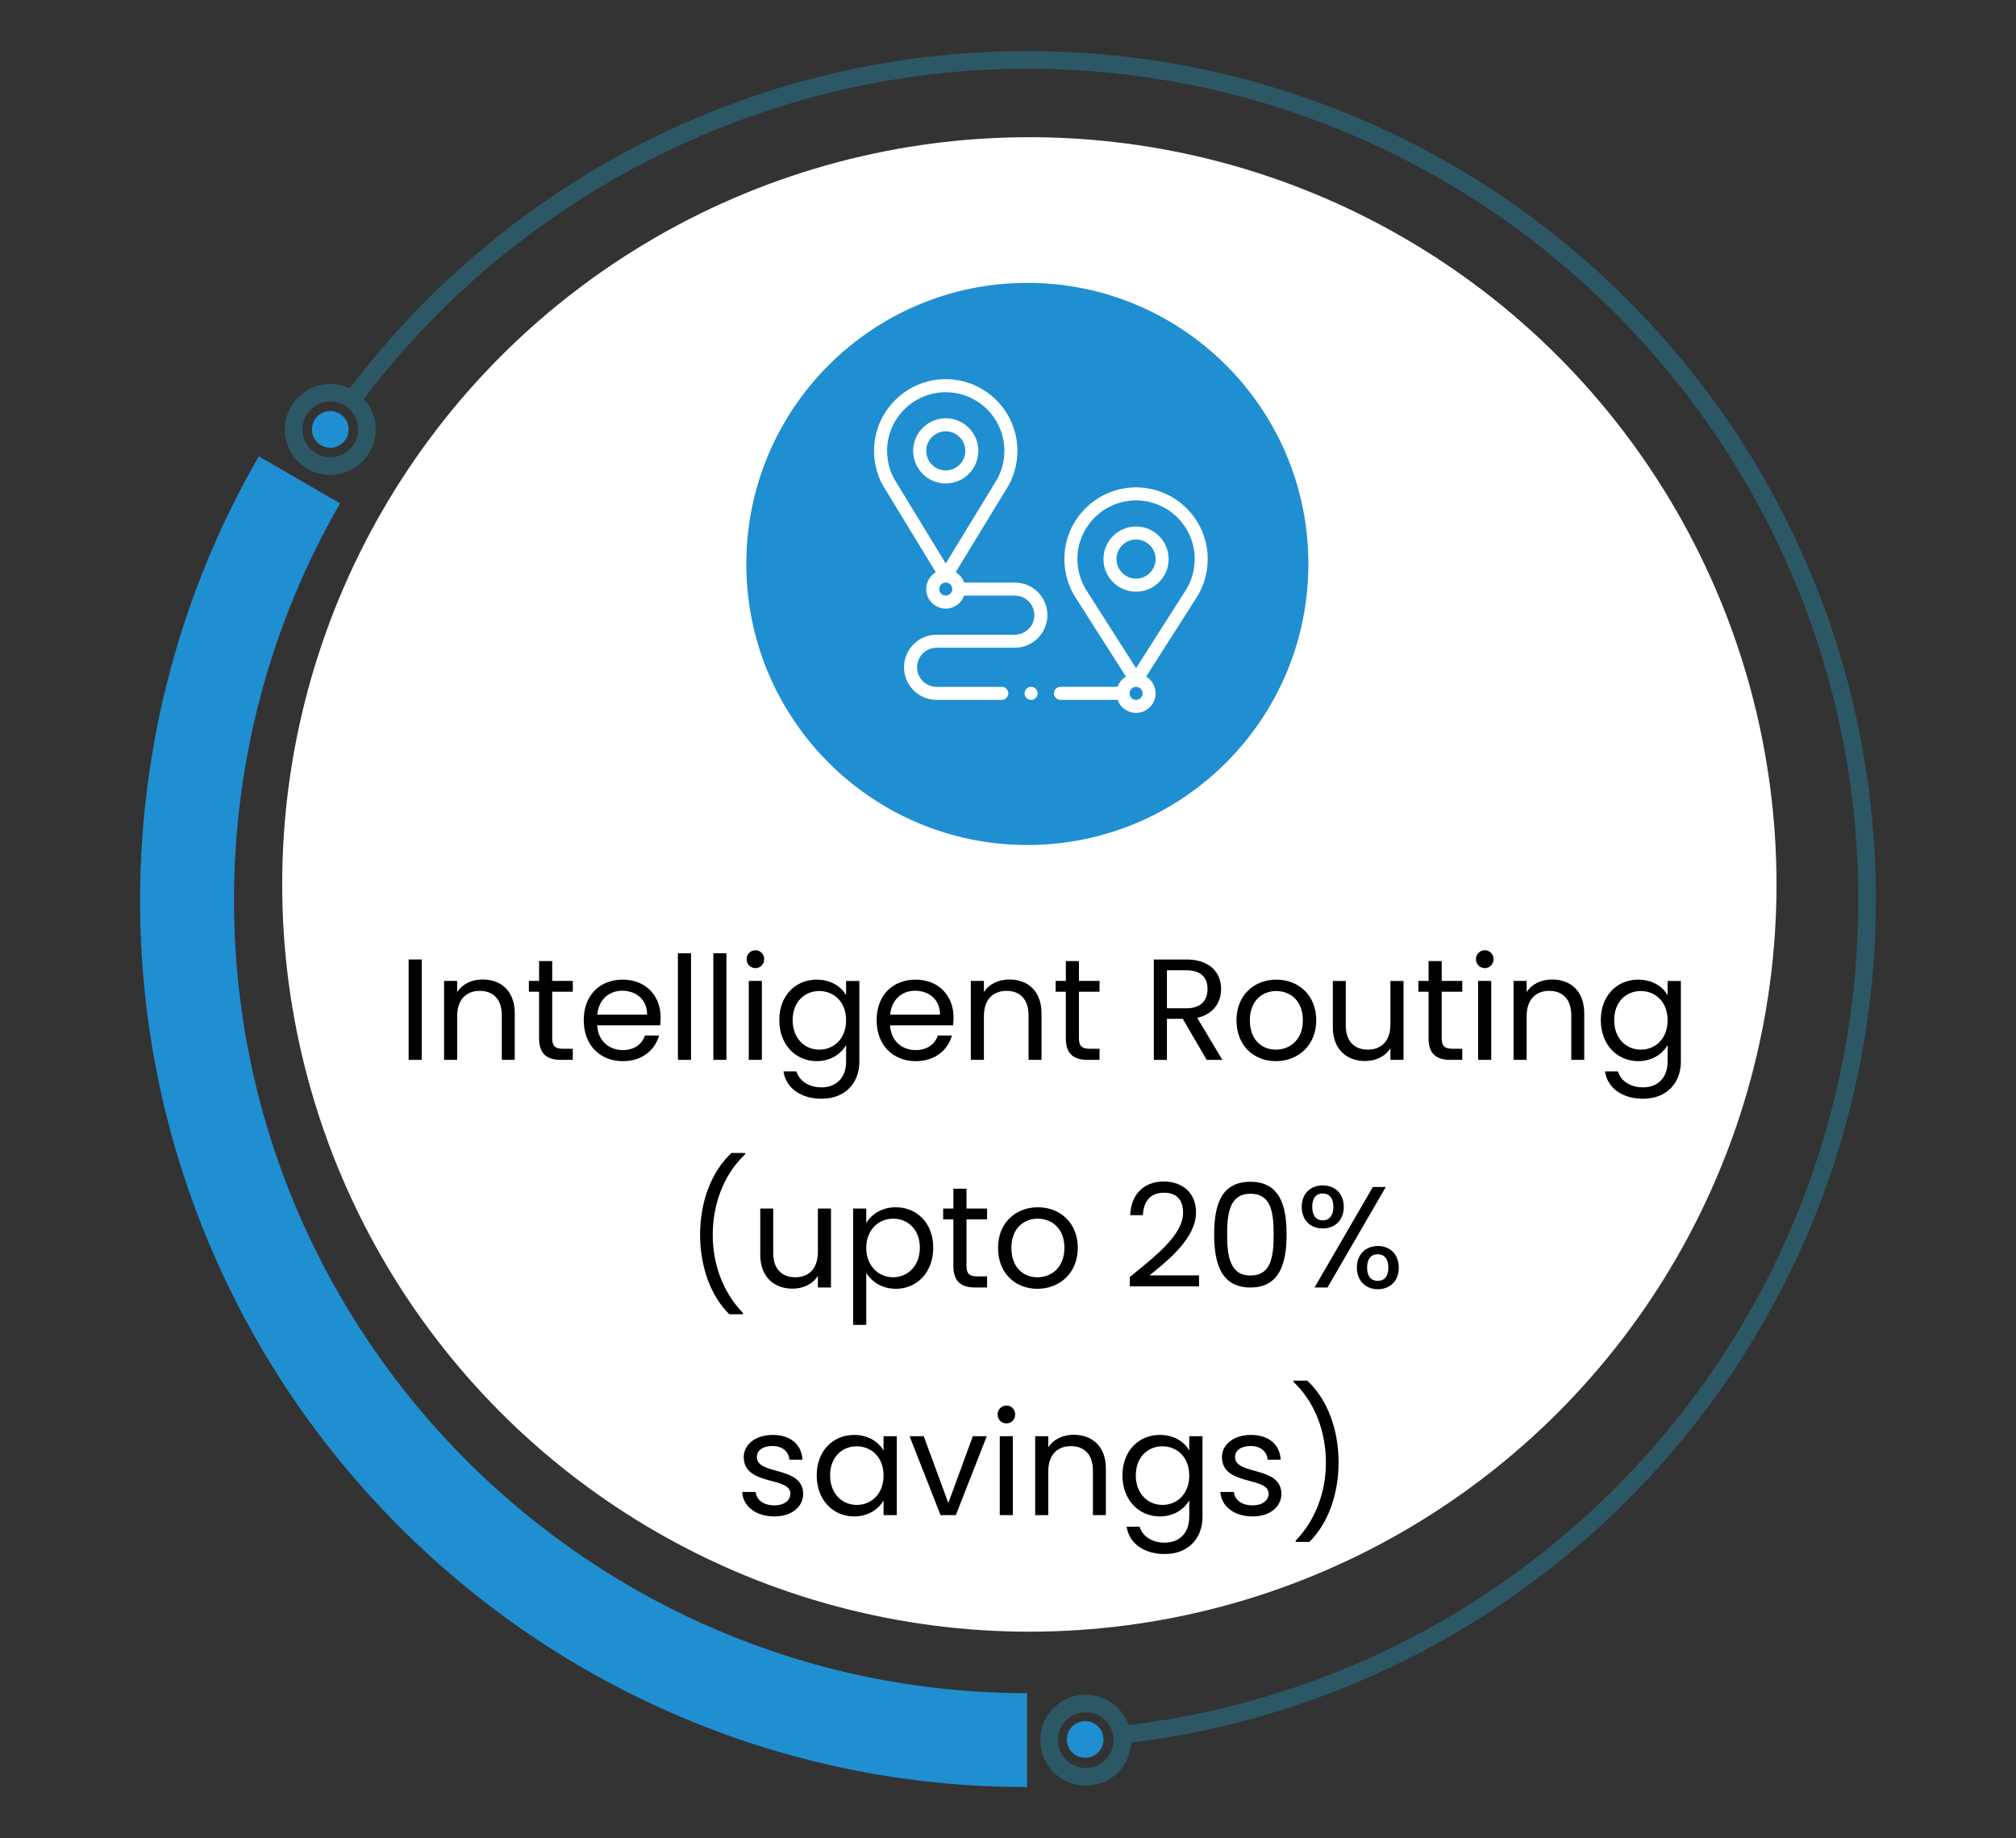 <?xml version="1.0" encoding="UTF-8"?> <svg xmlns="http://www.w3.org/2000/svg" id="Layer_1" viewBox="0 0 1302 1187"><rect x="0" y="0" width="1302" height="1187" fill="#333333" stroke="none"/><path d="M663.31,1154c-77.32,0-152.34-15.15-222.98-45.03-68.21-28.85-129.47-70.15-182.07-122.75-52.6-52.6-93.89-113.85-122.75-182.07-29.88-70.64-45.03-145.66-45.03-222.98,0-100.72,26.52-199.78,76.68-286.48l52.48,30.36c-44.83,77.48-68.53,166.05-68.53,256.12,0,282.42,229.77,512.19,512.19,512.19v60.63Z" style="fill:#1f8fd1;"></path><circle cx="213.31" cy="277.32" r="11.84" transform="translate(-133.62 232.05) rotate(-45)" style="fill:#1f8fd1;"></circle><path d="M1168.42,367.8c-27.61-65.28-67.14-123.9-117.48-174.24-50.34-50.34-108.97-89.87-174.25-117.48-67.59-28.59-139.38-43.08-213.38-43.08-44.28,0-88.33,5.29-130.93,15.74-41.39,10.14-81.62,25.19-119.57,44.72-72.85,37.49-137.38,91.83-186.95,157.32-3.81-1.81-8.07-2.83-12.56-2.83-16.19,0-29.37,13.17-29.37,29.37s13.17,29.37,29.37,29.37,29.37-13.17,29.37-29.37c0-7.61-2.91-14.55-7.67-19.77C336.12,123.97,495.83,44.37,663.31,44.37c296.01,0,536.83,240.81,536.83,536.82,0,271.91-202.22,500.1-471.21,532.83-4.01-11.45-14.92-19.69-27.72-19.69-16.19,0-29.37,13.17-29.37,29.37s13.17,29.37,29.37,29.37,28.5-12.32,29.32-27.78c130.98-16.02,251.71-78.95,340.46-177.59,90.62-100.73,140.52-230.88,140.52-366.5,0-74-14.49-145.8-43.08-213.38ZM213.31,295.31c-9.92,0-18-8.07-18-18s8.07-18,18-18,18,8.07,18,18-8.07,18-18,18Zm487.9,846.37c-9.92,0-18-8.07-18-18s8.07-18,18-18,18,8.07,18,18-8.07,18-18,18Z" style="fill:#2c5866;"></path><circle cx="664.79" cy="571.13" r="482.54" style="fill:#fff;"></circle><circle cx="700.86" cy="1123.27" r="11.84" transform="translate(-588.99 824.58) rotate(-45)" style="fill:#1f8fd1;"></circle><g><path d="M263.91,619.59h8.46v64.82h-8.46v-64.82Z"></path><path d="M324.08,655.58c0-10.42-5.67-15.72-14.23-15.72s-14.6,5.39-14.6,16.37v28.18h-8.46v-50.97h8.46v7.25c3.35-5.3,9.49-8.18,16.37-8.18,11.81,0,20.83,7.25,20.83,21.86v30.04h-8.37v-28.83Z"></path><path d="M348.17,640.42h-6.6v-6.98h6.6v-12.83h8.46v12.83h13.3v6.98h-13.3v30.04c0,5.02,1.86,6.79,7.07,6.79h6.23v7.16h-7.63c-9.02,0-14.14-3.72-14.14-13.95v-30.04Z"></path><path d="M402.2,685.25c-14.51,0-25.2-10.23-25.2-26.41s10.32-26.23,25.2-26.23,24.46,10.42,24.46,24.37c0,1.86-.09,3.35-.28,5.12h-40.73c.65,10.32,7.91,16,16.55,16,7.63,0,12.46-3.91,14.32-9.39h9.11c-2.6,9.3-10.79,16.55-23.44,16.55Zm-16.46-30.04h32.18c.09-9.95-7.35-15.44-16.09-15.44-8.28,0-15.16,5.49-16.09,15.44Z"></path><path d="M437.82,615.59h8.46v68.82h-8.46v-68.82Z"></path><path d="M460.7,615.59h8.46v68.82h-8.46v-68.82Z"></path><path d="M482.18,619.4c0-3.25,2.51-5.77,5.77-5.77,3.07,0,5.58,2.51,5.58,5.77s-2.51,5.77-5.58,5.77c-3.25,0-5.77-2.51-5.77-5.77Zm1.4,14.04h8.46v50.97h-8.46v-50.97Z"></path><path d="M527.47,632.61c9.3,0,16,4.65,18.97,10.14v-9.3h8.56v52.08c0,14.04-9.39,23.99-24.37,23.99-13.39,0-22.97-6.79-24.65-17.67h8.37c1.86,6.14,7.91,10.32,16.28,10.32,9.02,0,15.81-5.77,15.81-16.65v-10.7c-3.07,5.49-9.67,10.42-18.97,10.42-13.67,0-24.18-10.7-24.18-26.51s10.51-26.13,24.18-26.13Zm1.67,7.35c-9.3,0-17.21,6.79-17.21,18.79s7.91,19.07,17.21,19.07,17.3-6.98,17.3-18.97-8-18.88-17.3-18.88Z"></path><path d="M591.36,685.25c-14.51,0-25.2-10.23-25.2-26.41s10.32-26.23,25.2-26.23,24.46,10.42,24.46,24.37c0,1.86-.09,3.35-.28,5.12h-40.73c.65,10.32,7.91,16,16.55,16,7.63,0,12.46-3.91,14.32-9.39h9.11c-2.6,9.3-10.79,16.55-23.44,16.55Zm-16.46-30.04h32.18c.09-9.95-7.35-15.44-16.09-15.44-8.28,0-15.16,5.49-16.09,15.44Z"></path><path d="M664.27,655.58c0-10.42-5.67-15.72-14.23-15.72s-14.6,5.39-14.6,16.37v28.18h-8.46v-50.97h8.46v7.25c3.35-5.3,9.49-8.18,16.37-8.18,11.81,0,20.83,7.25,20.83,21.86v30.04h-8.37v-28.83Z"></path><path d="M688.36,640.42h-6.6v-6.98h6.6v-12.83h8.46v12.83h13.3v6.98h-13.3v30.04c0,5.02,1.86,6.79,7.07,6.79h6.23v7.16h-7.63c-9.02,0-14.14-3.72-14.14-13.95v-30.04Z"></path><path d="M766.11,619.59c15.25,0,22.51,8.46,22.51,19.07,0,8.28-4.56,16.18-15.44,18.6l16.28,27.16h-10.14l-15.44-26.51h-10.23v26.51h-8.46v-64.82h20.93Zm0,6.98h-12.46v24.55h12.46c9.58,0,13.76-5.21,13.76-12.46s-4.09-12.09-13.76-12.09Z"></path><path d="M823.95,685.25c-14.42,0-25.39-10.23-25.39-26.41s11.35-26.23,25.76-26.23,25.76,10.14,25.76,26.23-11.63,26.41-26.13,26.41Zm0-7.44c8.84,0,17.48-6.05,17.48-18.97s-8.46-18.88-17.21-18.88-17.02,6.04-17.02,18.88,7.91,18.97,16.74,18.97Z"></path><path d="M906.45,684.41h-8.46v-7.53c-3.25,5.3-9.49,8.28-16.28,8.28-11.72,0-20.93-7.25-20.93-21.86v-29.85h8.37v28.74c0,10.32,5.67,15.62,14.23,15.62s14.6-5.39,14.6-16.37v-27.99h8.46v50.97Z"></path><path d="M922.63,640.42h-6.6v-6.98h6.6v-12.83h8.46v12.83h13.3v6.98h-13.3v30.04c0,5.02,1.86,6.79,7.07,6.79h6.23v7.16h-7.63c-9.02,0-14.14-3.72-14.14-13.95v-30.04Z"></path><path d="M953.22,619.4c0-3.25,2.51-5.77,5.77-5.77,3.07,0,5.58,2.51,5.58,5.77s-2.51,5.77-5.58,5.77c-3.25,0-5.77-2.51-5.77-5.77Zm1.4,14.04h8.46v50.97h-8.46v-50.97Z"></path><path d="M1014.79,655.58c0-10.42-5.67-15.72-14.23-15.72s-14.6,5.39-14.6,16.37v28.18h-8.46v-50.97h8.46v7.25c3.35-5.3,9.49-8.18,16.37-8.18,11.81,0,20.83,7.25,20.83,21.86v30.04h-8.37v-28.83Z"></path><path d="M1058.03,632.61c9.3,0,16,4.65,18.97,10.14v-9.3h8.56v52.08c0,14.04-9.39,23.99-24.37,23.99-13.39,0-22.97-6.79-24.65-17.67h8.37c1.86,6.14,7.91,10.32,16.28,10.32,9.02,0,15.81-5.77,15.81-16.65v-10.7c-3.07,5.49-9.67,10.42-18.97,10.42-13.67,0-24.18-10.7-24.18-26.51s10.51-26.13,24.18-26.13Zm1.67,7.35c-9.3,0-17.21,6.79-17.21,18.79s7.91,19.07,17.21,19.07,17.3-6.98,17.3-18.97-8-18.88-17.3-18.88Z"></path><path d="M471.02,848.71c-11.81-11.62-18.88-30.41-18.88-51.34s7.07-40.64,20.27-52.83h8.83v.84c-14.32,13.49-20.93,33.02-20.93,51.99s6.6,37.2,19.53,50.5v.84h-8.83Z"></path><path d="M536.68,831.41h-8.46v-7.53c-3.25,5.3-9.49,8.28-16.28,8.28-11.72,0-20.93-7.25-20.93-21.86v-29.85h8.37v28.74c0,10.32,5.67,15.62,14.23,15.62s14.6-5.39,14.6-16.37v-27.99h8.46v50.97Z"></path><path d="M578.53,779.61c13.67,0,24.18,10.23,24.18,26.13s-10.51,26.51-24.18,26.51c-9.3,0-15.9-5.02-19.07-10.23v33.57h-8.46v-75.15h8.46v9.39c3.07-5.39,9.77-10.23,19.07-10.23Zm-1.77,7.35c-9.21,0-17.3,7.07-17.3,18.88s8.09,18.97,17.3,18.97,17.3-7.07,17.3-19.07-7.91-18.79-17.3-18.79Z"></path><path d="M615.73,787.42h-6.6v-6.98h6.6v-12.83h8.46v12.83h13.3v6.98h-13.3v30.04c0,5.02,1.86,6.79,7.07,6.79h6.23v7.16h-7.63c-9.02,0-14.14-3.72-14.14-13.95v-30.04Z"></path><path d="M669.95,832.25c-14.42,0-25.39-10.23-25.39-26.41s11.35-26.23,25.76-26.23,25.76,10.14,25.76,26.23-11.63,26.41-26.13,26.41Zm0-7.44c8.84,0,17.48-6.05,17.48-18.97s-8.46-18.88-17.21-18.88-17.02,6.04-17.02,18.88,7.91,18.97,16.74,18.97Z"></path><path d="M729.65,824.62c17.67-14.23,34.41-27.62,34.41-41.39,0-7.44-3.25-13.02-12.37-13.02s-13.21,6.04-13.58,14.51h-8.18c.56-14.32,9.58-21.76,21.67-21.76s20.83,7.44,20.83,19.9c0,16.74-18.04,30.97-30.04,40.74h31.99v7.07h-44.73v-6.04Z"></path><path d="M807.59,763.14c18.51,0,23.34,14.69,23.34,33.95s-4.84,34.32-23.34,34.32-23.44-14.79-23.44-34.32,4.84-33.95,23.44-33.95Zm0,7.72c-13.3,0-15.07,12.28-15.07,26.23s1.77,26.6,15.07,26.6,14.97-12.09,14.97-26.6-1.77-26.23-14.97-26.23Z"></path><path d="M854.27,765.47c7.81,0,13.58,5.21,13.58,13.86s-5.77,13.95-13.58,13.95-13.58-5.21-13.58-13.95,5.86-13.86,13.58-13.86Zm-6.79,13.86c0,5.77,2.7,8.74,6.79,8.74s6.88-2.98,6.88-8.74-2.79-8.65-6.88-8.65-6.79,2.79-6.79,8.65Zm39.15-12.83h8.37l-37.67,64.92h-8.37l37.67-64.92Zm3.26,38.13c7.72,0,13.49,5.21,13.49,13.95s-5.77,13.95-13.49,13.95-13.58-5.3-13.58-13.95,5.77-13.95,13.58-13.95Zm-6.98,13.95c0,5.77,2.79,8.56,6.88,8.56s6.88-2.79,6.88-8.56-2.79-8.65-6.88-8.65-6.88,2.79-6.88,8.65Z"></path><path d="M500.13,979.25c-11.9,0-20.27-6.51-20.83-15.81h8.74c.46,4.93,4.84,8.65,12,8.65,6.7,0,10.42-3.35,10.42-7.53,0-11.35-30.13-4.74-30.13-23.72,0-7.81,7.35-14.23,18.69-14.23s18.69,6.04,19.25,16h-8.46c-.37-5.12-4.28-8.84-11.07-8.84-6.23,0-9.95,2.98-9.95,7.07,0,12.09,29.57,5.49,29.95,23.72,0,8.37-7.35,14.69-18.6,14.69Z"></path><path d="M551.65,926.61c9.49,0,16,4.84,18.97,10.14v-9.3h8.56v50.97h-8.56v-9.49c-3.07,5.49-9.67,10.32-19.07,10.32-13.58,0-24.09-10.7-24.09-26.51s10.51-26.13,24.18-26.13Zm1.67,7.35c-9.3,0-17.21,6.79-17.21,18.79s7.91,19.07,17.21,19.07,17.3-6.98,17.3-18.97-8-18.88-17.3-18.88Z"></path><path d="M596.57,927.44l15.9,43.15,15.81-43.15h9.02l-20,50.97h-9.86l-20-50.97h9.11Z"></path><path d="M644.28,913.4c0-3.25,2.51-5.77,5.77-5.77,3.07,0,5.58,2.51,5.58,5.77s-2.51,5.77-5.58,5.77c-3.25,0-5.77-2.51-5.77-5.77Zm1.4,14.04h8.46v50.97h-8.46v-50.97Z"></path><path d="M705.84,949.58c0-10.42-5.67-15.72-14.23-15.72s-14.6,5.39-14.6,16.37v28.18h-8.46v-50.97h8.46v7.25c3.35-5.3,9.49-8.18,16.37-8.18,11.81,0,20.83,7.25,20.83,21.86v30.04h-8.37v-28.83Z"></path><path d="M749.09,926.61c9.3,0,16,4.65,18.97,10.14v-9.3h8.56v52.08c0,14.04-9.39,24-24.37,24-13.39,0-22.97-6.79-24.65-17.67h8.37c1.86,6.14,7.91,10.32,16.28,10.32,9.02,0,15.81-5.77,15.81-16.65v-10.7c-3.07,5.49-9.67,10.42-18.97,10.42-13.67,0-24.18-10.7-24.18-26.51s10.51-26.13,24.18-26.13Zm1.67,7.35c-9.3,0-17.21,6.79-17.21,18.79s7.91,19.07,17.21,19.07,17.3-6.98,17.3-18.97-8-18.88-17.3-18.88Z"></path><path d="M808.98,979.25c-11.9,0-20.27-6.51-20.83-15.81h8.74c.46,4.93,4.84,8.65,12,8.65,6.7,0,10.42-3.35,10.42-7.53,0-11.35-30.13-4.74-30.13-23.72,0-7.81,7.35-14.23,18.69-14.23s18.69,6.04,19.25,16h-8.46c-.37-5.12-4.28-8.84-11.07-8.84-6.23,0-9.95,2.98-9.95,7.07,0,12.09,29.57,5.49,29.95,23.72,0,8.37-7.35,14.69-18.6,14.69Z"></path><path d="M836.79,995.71v-.84c12.93-13.3,19.53-31.62,19.53-50.5s-6.6-38.5-20.93-51.99v-.84h8.84c13.21,12.18,20.27,31.81,20.27,52.83s-7.07,39.71-18.88,51.34h-8.84Z"></path></g><circle cx="663.5" cy="364.17" r="181.5" style="fill:#1f8fd1;"></circle><g><path d="M604.37,369.52c-3.71,2.2-6.21,6.25-6.21,10.87,0,6.96,5.66,12.63,12.63,12.63,5.49,0,10.17-3.52,11.9-8.42h32.71c6.96,0,12.63,5.66,12.63,12.63s-5.66,12.63-12.63,12.63h-50.51c-11.6,0-21.05,9.44-21.05,21.05s9.44,21.05,21.05,21.05h42.09c2.32,0,4.21-1.88,4.21-4.21s-1.88-4.21-4.21-4.21h-42.09c-6.96,0-12.63-5.66-12.63-12.63s5.66-12.63,12.63-12.63h50.51c11.6,0,21.05-9.44,21.05-21.05s-9.44-21.05-21.05-21.05h-32.71c-1-2.81-2.96-5.16-5.48-6.66l32.15-52.75c5.06-7.6,7.73-16.46,7.73-25.62,0-25.53-20.77-46.3-46.3-46.3s-46.3,20.77-46.3,46.3c0,9.16,2.67,18.02,7.73,25.62l32.15,52.75Zm6.42,15.08c-2.32,0-4.21-1.89-4.21-4.21s1.89-4.21,4.21-4.21,4.21,1.89,4.21,4.21-1.89,4.21-4.21,4.21Zm0-131.32c20.89,0,37.88,16.99,37.88,37.88,0,7.52-2.2,14.79-6.36,21.02-.03,.05-.06,.1-.09,.15l-31.43,51.56s-31.49-51.66-31.52-51.71c-4.16-6.23-6.36-13.5-6.36-21.02,0-20.89,16.99-37.88,37.88-37.88Z" style="fill:#fff;"></path><path d="M610.8,312.2c11.6,0,21.05-9.44,21.05-21.05s-9.44-21.05-21.05-21.05-21.05,9.44-21.05,21.05,9.44,21.05,21.05,21.05Zm0-33.67c6.96,0,12.63,5.66,12.63,12.63s-5.66,12.63-12.63,12.63-12.63-5.66-12.63-12.63,5.66-12.63,12.63-12.63Z" style="fill:#fff;"></path><path d="M733.7,314.72c-25.53,0-46.3,20.77-46.3,46.3,0,9.18,2.68,18.05,7.75,25.66l32.03,50.24c-2.48,1.5-4.4,3.83-5.39,6.6h-36.92c-2.32,0-4.21,1.88-4.21,4.21s1.88,4.21,4.21,4.21h36.92c1.74,4.9,6.42,8.42,11.9,8.42,6.96,0,12.63-5.66,12.63-12.63,0-4.58-2.45-8.6-6.11-10.81l32.03-50.24c5.07-7.61,7.75-16.48,7.75-25.66,0-25.53-20.77-46.3-46.3-46.3h0Zm0,137.22c-2.32,0-4.21-1.89-4.21-4.21s1.89-4.21,4.21-4.21,4.21,1.89,4.21,4.21-1.89,4.21-4.21,4.21Zm31.52-69.9s-31.52,49.44-31.52,49.44c0,0-31.5-49.42-31.52-49.44-4.16-6.23-6.36-13.5-6.36-21.02,0-20.89,16.99-37.88,37.88-37.88s37.88,16.99,37.88,37.88c0,7.52-2.2,14.79-6.36,21.02Z" style="fill:#fff;"></path><path d="M733.7,339.98c-11.6,0-21.05,9.44-21.05,21.05s9.44,21.05,21.05,21.05,21.05-9.44,21.05-21.05-9.44-21.05-21.05-21.05Zm0,33.67c-6.96,0-12.63-5.66-12.63-12.63s5.66-12.63,12.63-12.63,12.63,5.66,12.63,12.63-5.66,12.63-12.63,12.63Z" style="fill:#fff;"></path><circle cx="665.93" cy="447.73" r="4.21" style="fill:#fff;"></circle></g></svg> 